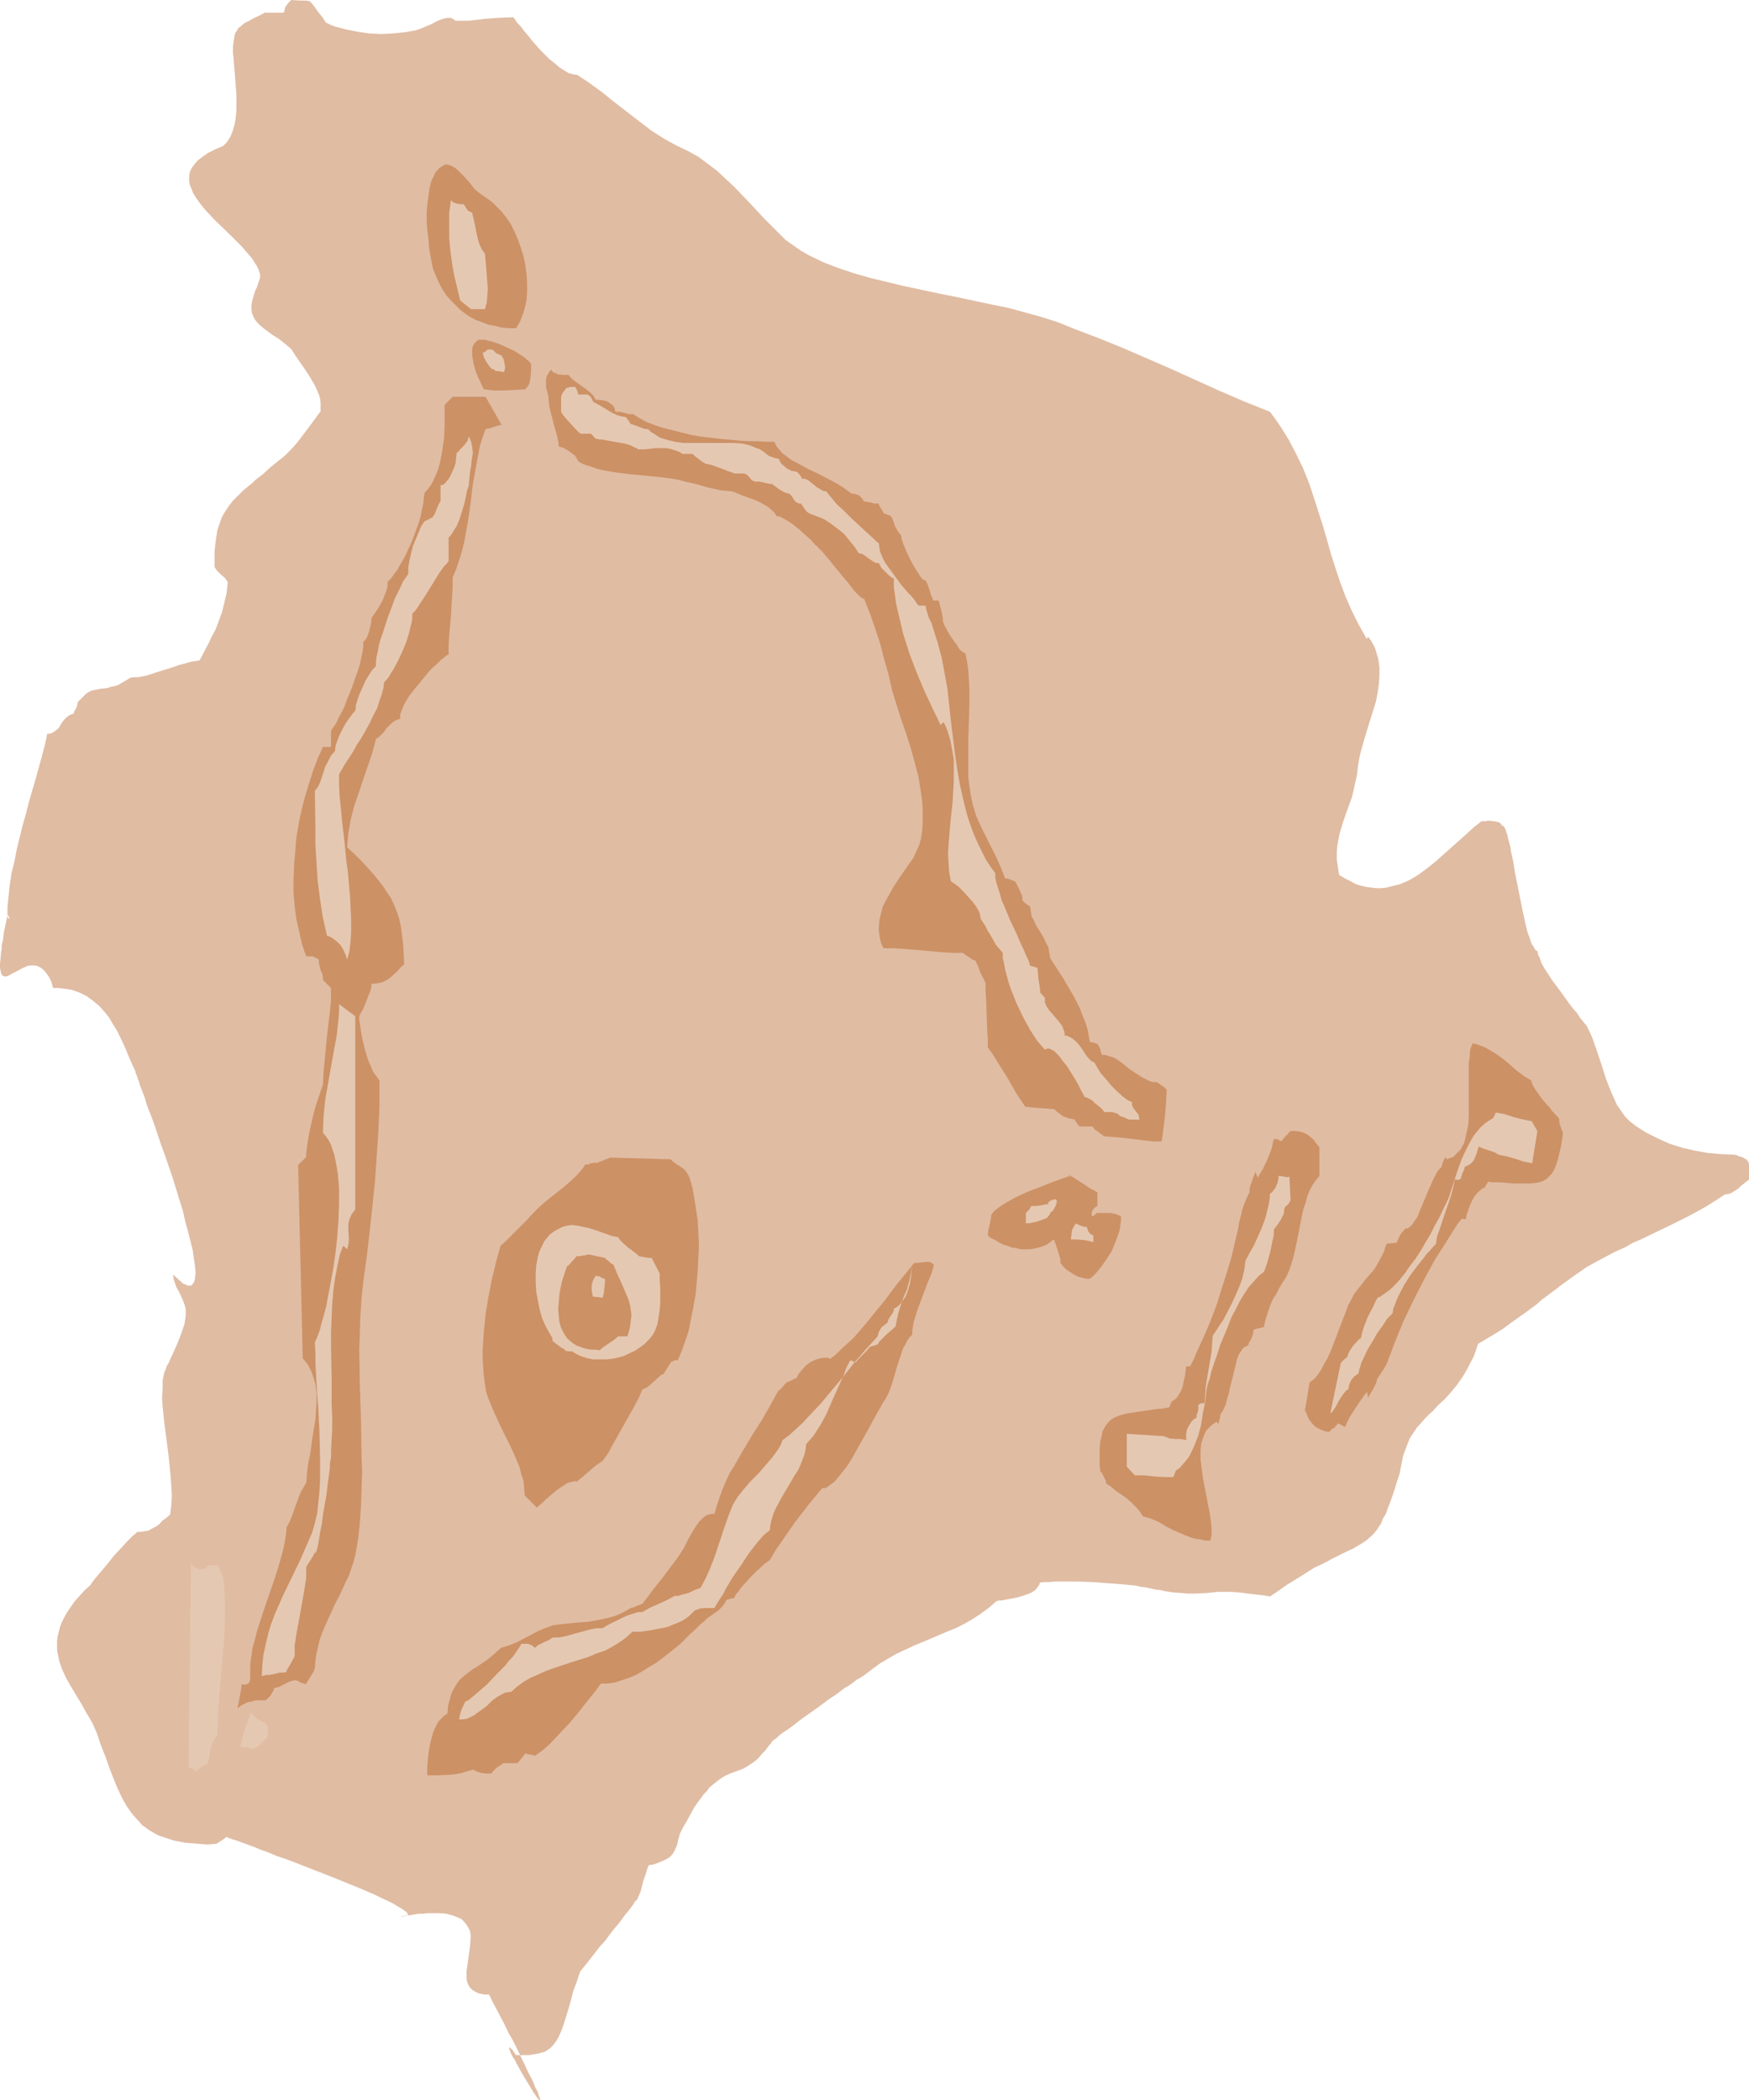 <?xml version="1.0" encoding="UTF-8" standalone="no"?>
<svg
   version="1.0"
   width="129.682mm"
   height="155.668mm"
   id="svg27"
   sodipodi:docname="Shape 171.wmf"
   xmlns:inkscape="http://www.inkscape.org/namespaces/inkscape"
   xmlns:sodipodi="http://sodipodi.sourceforge.net/DTD/sodipodi-0.dtd"
   xmlns="http://www.w3.org/2000/svg"
   xmlns:svg="http://www.w3.org/2000/svg">
  <sodipodi:namedview
     id="namedview27"
     pagecolor="#ffffff"
     bordercolor="#000000"
     borderopacity="0.25"
     inkscape:showpageshadow="2"
     inkscape:pageopacity="0.0"
     inkscape:pagecheckerboard="0"
     inkscape:deskcolor="#d1d1d1"
     inkscape:document-units="mm" />
  <defs
     id="defs1">
    <pattern
       id="WMFhbasepattern"
       patternUnits="userSpaceOnUse"
       width="6"
       height="6"
       x="0"
       y="0" />
  </defs>
  <path
     style="fill:#e0bca3;fill-opacity:1;fill-rule:evenodd;stroke:none"
     d="M 116.191,8.564 113.282,9.049 110.05,9.372 106.818,9.534 103.425,9.372 100.193,8.888 96.961,8.241 93.89,7.433 92.597,6.948 91.304,6.302 90.981,5.817 90.496,5.009 89.85,4.201 89.204,3.393 87.911,1.616 87.264,0.808 86.78,0.323 85.648,0.162 H 84.194 L 81.608,0 80.8,0.808 80.316,1.454 79.992,1.939 79.831,2.262 V 2.747 l -0.162,0.162 v 0.485 h -0.162 l -0.162,0.162 h -0.323 -0.485 -0.808 -3.555 l -1.454,0.808 -1.454,0.646 -1.454,0.808 -1.293,0.646 -1.131,0.97 -0.646,0.485 -0.323,0.646 -0.485,0.646 -0.162,0.646 -0.162,0.97 -0.162,0.97 -0.162,1.293 v 1.616 l 0.162,1.616 0.162,1.939 0.323,4.04 0.323,4.363 v 4.201 l -0.162,1.939 -0.323,1.939 -0.485,1.778 -0.646,1.616 -0.97,1.616 -1.131,1.131 -1.131,0.485 -1.131,0.485 -1.939,0.97 -1.616,1.131 -1.293,0.97 -0.97,1.131 -0.808,1.131 -0.485,1.131 -0.162,1.131 v 1.131 l 0.162,1.131 0.485,1.131 0.485,1.293 0.808,1.293 0.808,1.131 0.97,1.293 0.97,1.131 2.424,2.585 5.01,4.848 2.424,2.424 1.131,1.293 0.97,1.131 0.97,1.131 0.808,1.293 0.646,0.97 0.485,1.131 0.323,1.131 v 0.97 l -0.485,1.293 -0.323,1.131 -0.485,0.97 -0.323,0.97 -0.485,1.616 -0.323,1.454 v 1.293 l 0.162,1.131 0.323,0.808 0.485,0.97 0.646,0.808 0.808,0.808 0.97,0.808 1.293,0.97 1.293,0.97 1.616,0.97 1.616,1.293 1.939,1.616 1.131,1.778 1.454,2.101 1.454,2.101 1.454,2.262 1.293,2.262 0.485,1.131 0.485,1.131 0.323,1.131 0.162,1.293 v 1.131 1.131 l -0.485,0.646 -0.485,0.646 -1.293,1.778 -1.454,1.939 -1.454,1.939 -1.616,2.101 -1.616,1.778 -1.616,1.616 -0.808,0.646 -0.808,0.646 -2.424,1.939 -2.101,1.939 -2.101,1.616 -0.808,0.808 -0.808,0.646 -1.778,1.454 -1.454,1.454 -1.454,1.454 -1.131,1.454 -0.97,1.454 -0.97,1.616 -0.646,1.778 -0.646,1.939 -0.323,2.101 -0.323,2.424 -0.162,1.454 v 1.293 3.07 l 0.323,0.485 0.323,0.485 1.131,1.131 1.131,0.97 0.808,1.131 -0.162,1.616 -0.162,1.454 -0.646,2.747 -0.646,2.585 -0.808,2.262 -0.97,2.585 -1.293,2.424 -0.646,1.454 -0.808,1.454 -0.808,1.616 -0.97,1.778 -0.97,0.162 -1.293,0.162 -2.262,0.646 -1.293,0.323 -1.293,0.485 -5.171,1.616 -2.424,0.808 -2.424,0.485 h -1.131 l -1.131,0.162 -1.293,0.808 -1.131,0.646 -1.131,0.646 -1.131,0.323 -0.97,0.162 -0.808,0.323 -1.778,0.162 -1.616,0.323 -0.808,0.162 -0.808,0.323 -0.808,0.485 -0.646,0.646 -0.808,0.808 -0.97,0.97 -0.162,0.808 -0.323,0.97 -0.485,0.808 -0.162,0.323 v 0.323 l -0.485,0.162 -0.485,0.162 -0.485,0.323 -0.485,0.323 -0.808,0.808 -0.808,1.131 -0.646,1.131 -0.97,0.808 -0.485,0.323 -0.485,0.323 -0.646,0.162 h -0.646 l -0.646,3.07 -0.808,3.07 -1.778,6.464 -1.939,6.625 -0.808,3.232 -0.97,3.393 -1.616,6.625 -0.646,3.393 -0.808,3.232 -0.485,3.232 -0.323,3.07 -0.323,3.07 v 2.909 l 0.646,0.646 -0.162,-0.323 v -0.323 l -0.485,-0.646 -0.323,1.778 -0.323,1.454 -0.323,1.454 -0.162,1.293 -0.162,1.293 -0.323,1.131 v 1.131 l -0.162,0.97 -0.162,1.778 L 0,270.019 v 1.131 l 0.162,0.808 0.162,0.808 0.162,0.323 0.323,0.323 0.485,0.162 h 0.485 l 0.485,-0.162 1.131,-0.646 1.293,-0.646 1.454,-0.808 1.454,-0.646 0.808,-0.162 h 0.808 0.808 l 0.808,0.323 0.646,0.323 0.808,0.646 0.646,0.808 0.808,1.131 0.646,1.293 0.485,1.778 h 1.454 l 1.293,0.162 1.293,0.162 1.131,0.162 2.262,0.808 1.939,0.97 1.778,1.293 1.778,1.454 1.454,1.616 1.293,1.616 1.131,1.939 1.131,1.778 1.939,4.04 1.616,3.878 0.808,1.778 0.808,1.778 v 0.162 0.162 l 0.162,0.323 0.162,0.323 0.162,0.485 0.162,0.646 0.323,0.646 0.162,0.808 0.646,1.616 0.808,2.101 0.646,2.262 0.97,2.424 0.97,2.585 0.97,2.909 0.97,2.909 1.131,3.07 2.101,6.14 1.939,6.302 0.97,3.07 0.646,2.909 0.808,2.909 0.646,2.585 0.646,2.585 0.323,2.262 0.323,2.101 0.162,1.778 v 0.808 l -0.162,0.646 v 0.646 l -0.162,0.485 -0.162,0.485 -0.323,0.323 -0.162,0.323 -0.323,0.162 h -0.485 -0.485 l -0.485,-0.323 -0.646,-0.162 -0.485,-0.485 -0.808,-0.646 -0.646,-0.646 -0.97,-0.808 0.162,1.131 0.323,1.131 0.485,1.293 0.646,1.131 1.131,2.424 0.485,1.293 0.323,1.131 v 0.97 0.97 l -0.162,1.131 -0.162,1.131 -0.808,2.424 -0.97,2.585 -1.131,2.585 -1.131,2.424 -0.485,1.131 -0.323,0.485 -0.162,0.323 -0.323,0.97 -0.323,0.646 -0.485,2.262 v 2.424 l -0.162,2.424 0.162,2.424 0.485,4.848 0.646,4.848 0.646,5.171 0.485,5.009 0.162,2.585 0.162,2.585 -0.162,2.747 -0.323,2.585 -1.131,0.97 -1.131,0.808 -0.808,0.97 -0.97,0.646 -0.97,0.485 -1.131,0.646 -1.293,0.162 -0.808,0.162 h -0.97 l -0.485,0.485 -0.808,0.646 -0.646,0.646 -0.808,0.808 -1.939,2.101 -1.939,2.101 -1.778,2.262 -1.939,2.262 -0.808,0.97 -0.808,0.97 -0.646,0.808 -0.485,0.808 -1.778,1.616 -1.454,1.616 -1.293,1.454 -1.131,1.616 -0.97,1.454 -0.808,1.454 -0.646,1.293 -0.485,1.293 -0.323,1.293 -0.323,1.293 -0.162,1.293 v 1.131 1.293 l 0.162,1.131 0.485,2.262 0.808,2.262 1.131,2.424 1.293,2.262 1.454,2.424 1.454,2.424 1.454,2.585 1.616,2.747 1.293,2.909 1.131,3.393 1.293,3.232 1.131,3.232 1.131,2.909 1.131,2.747 1.293,2.747 1.293,2.262 1.616,2.262 1.778,1.939 0.808,0.97 1.131,0.808 1.131,0.808 1.131,0.646 1.131,0.646 1.454,0.485 1.454,0.485 1.454,0.485 1.616,0.323 1.778,0.323 1.939,0.162 1.939,0.162 2.101,0.162 2.101,-0.162 h 0.485 l 0.485,-0.323 1.778,-1.131 0.323,-0.323 0.323,-0.162 h 0.162 l 0.162,0.162 0.162,0.162 h 0.323 l 0.808,0.323 1.131,0.323 1.293,0.485 1.778,0.646 1.778,0.646 1.939,0.808 2.262,0.808 2.262,0.97 2.424,0.808 2.586,0.97 10.342,4.04 5.171,2.101 2.424,0.97 2.262,0.97 2.262,0.97 1.939,0.97 1.778,0.808 1.616,0.808 1.293,0.808 1.131,0.646 0.808,0.646 0.323,0.162 0.162,0.323 0.162,0.162 v 0.162 0.162 l -0.323,0.162 -0.162,0.162 h -0.323 l -0.485,0.162 h -0.646 l 1.616,-0.323 1.616,-0.162 1.616,-0.323 h 1.454 l 1.131,-0.162 h 1.293 1.131 1.131 l 1.778,0.162 1.778,0.485 1.293,0.485 1.131,0.485 0.808,0.808 0.646,0.808 0.485,0.808 0.485,0.97 0.162,0.97 v 1.131 l -0.162,2.262 -0.323,2.262 -0.323,2.424 -0.323,2.262 v 1.939 l 0.162,0.97 0.323,0.808 0.485,0.808 0.646,0.646 0.808,0.485 0.97,0.485 1.454,0.323 h 1.454 l 1.454,2.909 1.454,2.747 1.293,2.424 1.131,2.424 1.293,2.262 0.97,1.939 0.97,1.939 0.808,1.778 0.808,1.616 0.646,1.454 0.646,1.293 0.646,1.131 0.485,1.131 0.323,0.97 0.485,0.808 0.323,0.646 0.162,0.646 0.162,0.485 0.162,0.323 v 0.323 l 0.162,0.162 v 0.162 h -0.162 v 0 l -0.323,-0.162 -0.485,-0.646 -0.485,-0.646 -0.646,-0.97 -0.646,-1.131 -0.808,-1.293 -1.454,-2.424 -1.454,-2.585 -0.646,-1.293 -0.646,-0.97 -0.485,-0.97 -0.323,-0.808 -0.162,-0.485 v -0.323 h 0.162 0.162 l 0.162,0.323 0.323,0.162 0.323,0.485 0.323,0.485 0.485,0.646 h 1.293 1.293 1.131 l 1.939,-0.323 0.808,-0.162 1.616,-0.485 1.293,-0.808 0.97,-0.97 0.97,-1.293 0.808,-1.454 0.646,-1.616 0.646,-1.778 0.646,-2.101 0.646,-2.101 0.646,-2.262 0.646,-2.585 0.97,-2.585 0.97,-2.909 0.162,-0.162 1.939,-2.424 1.778,-2.262 1.616,-2.101 1.616,-1.778 1.293,-1.778 1.131,-1.454 1.131,-1.293 0.97,-1.293 0.808,-1.131 0.808,-0.97 0.646,-0.808 0.485,-0.646 0.485,-0.646 0.323,-0.646 0.808,-0.808 0.323,-0.808 0.323,-0.646 0.323,-0.808 0.162,-0.808 0.323,-1.131 0.162,-0.646 0.162,-0.646 0.323,-0.808 0.323,-0.97 0.323,-1.131 0.485,-1.131 1.616,-0.323 1.293,-0.485 1.131,-0.485 0.97,-0.485 0.808,-0.485 0.646,-0.646 0.485,-0.646 0.323,-0.646 0.646,-1.454 0.323,-1.454 0.485,-1.778 0.808,-1.616 1.131,-1.939 0.97,-1.778 0.97,-1.778 0.97,-1.454 0.97,-1.293 0.808,-1.131 0.97,-0.97 0.646,-0.97 0.808,-0.646 0.808,-0.646 1.454,-1.131 1.293,-0.808 1.454,-0.646 2.586,-0.97 1.293,-0.485 1.293,-0.808 1.454,-0.97 0.808,-0.646 0.808,-0.808 0.646,-0.808 0.97,-0.97 0.808,-1.131 0.97,-1.131 v -0.162 l 0.162,-0.162 0.162,-0.162 0.485,-0.323 0.646,-0.485 0.646,-0.646 0.808,-0.646 0.97,-0.646 0.97,-0.646 1.131,-0.808 2.262,-1.778 5.01,-3.555 2.586,-1.939 2.424,-1.616 2.101,-1.616 1.131,-0.646 0.97,-0.646 0.808,-0.646 0.646,-0.485 0.646,-0.323 0.485,-0.323 0.323,-0.162 0.162,-0.162 v 0 l -0.162,0.162 2.586,-1.939 2.424,-1.778 2.424,-1.454 2.262,-1.293 2.424,-1.131 2.424,-1.131 4.686,-1.939 4.525,-1.939 2.424,-0.97 2.262,-1.131 2.262,-1.293 2.262,-1.454 2.424,-1.778 2.262,-1.939 0.646,-0.162 h 0.646 l 0.808,-0.162 0.808,-0.162 1.939,-0.323 1.939,-0.485 1.939,-0.646 0.808,-0.323 0.808,-0.485 0.646,-0.485 0.485,-0.646 0.485,-0.646 0.162,-0.646 1.131,-0.162 h 1.454 l 1.778,-0.162 h 1.778 2.101 2.101 l 4.363,0.162 4.363,0.323 2.101,0.162 2.101,0.162 1.778,0.162 1.778,0.162 1.293,0.323 1.293,0.162 1.616,0.323 1.454,0.323 1.454,0.162 1.293,0.323 2.262,0.323 2.262,0.162 1.778,0.162 h 1.778 l 3.394,-0.162 3.232,-0.323 h 1.778 1.939 l 2.262,0.162 2.586,0.323 1.293,0.162 1.454,0.162 1.454,0.162 1.778,0.323 2.424,-1.616 2.262,-1.616 2.101,-1.293 2.101,-1.293 1.778,-1.131 1.778,-1.131 1.778,-0.808 1.616,-0.808 1.454,-0.808 1.293,-0.646 1.293,-0.646 1.293,-0.646 2.101,-0.97 1.939,-1.131 1.778,-1.131 1.454,-1.293 0.808,-0.808 0.646,-0.808 0.646,-0.97 0.646,-0.97 0.485,-1.293 0.808,-1.293 0.485,-1.454 0.646,-1.616 0.646,-1.778 0.646,-1.939 0.646,-2.101 0.808,-2.424 0.323,-1.778 0.323,-1.616 0.323,-1.616 0.485,-1.293 0.485,-1.293 0.485,-1.293 0.485,-1.131 0.646,-0.97 1.293,-1.939 1.454,-1.616 1.454,-1.616 1.616,-1.454 1.454,-1.616 1.778,-1.616 1.616,-1.778 1.616,-1.939 1.616,-2.262 0.808,-1.293 0.808,-1.454 0.808,-1.616 0.808,-1.454 0.646,-1.778 0.646,-1.939 2.424,-1.454 2.424,-1.454 2.101,-1.293 1.939,-1.454 3.878,-2.747 3.555,-2.585 1.616,-1.454 1.778,-1.293 3.394,-2.585 3.555,-2.585 3.717,-2.585 2.909,-1.616 2.747,-1.454 2.424,-1.293 2.586,-1.131 2.262,-1.293 2.262,-0.97 4.363,-2.101 4.363,-2.101 2.262,-1.131 2.262,-1.131 2.424,-1.293 2.586,-1.454 2.586,-1.616 2.747,-1.778 1.131,-0.162 0.808,-0.323 0.97,-0.646 0.808,-0.485 0.808,-0.808 0.808,-0.646 0.808,-0.646 0.646,-0.485 v -3.07 -0.97 l -0.162,-0.808 -0.485,-0.646 -0.485,-0.323 -0.323,-0.162 -0.485,-0.323 -0.808,-0.162 -0.646,-0.323 -0.808,-0.162 -3.717,-0.162 -3.717,-0.323 -3.555,-0.646 -3.555,-0.808 -3.555,-1.131 -3.232,-1.454 -3.232,-1.616 -3.07,-1.939 -1.616,-1.293 -1.293,-1.293 -1.131,-1.616 -1.131,-1.616 -0.808,-1.778 -0.808,-1.778 -1.454,-3.717 -1.293,-4.04 -1.293,-3.878 -1.293,-3.717 -0.808,-1.778 -0.808,-1.616 -0.162,-0.162 -0.162,-0.162 -0.646,-0.808 -0.808,-0.97 -0.808,-1.293 -1.131,-1.293 -1.131,-1.454 -2.424,-3.393 -2.424,-3.232 -1.131,-1.778 -0.97,-1.454 -0.808,-1.454 -0.485,-1.454 -0.485,-0.97 -0.162,-0.97 -0.485,-0.162 -0.323,-0.485 -0.323,-0.646 -0.485,-0.646 -0.323,-0.97 -0.323,-0.97 -0.485,-1.293 -0.323,-1.131 -0.646,-2.909 -0.646,-3.07 -1.293,-6.464 -0.646,-3.232 -0.485,-3.07 -0.646,-2.909 -0.162,-1.293 -0.323,-1.131 -0.323,-1.131 -0.162,-0.97 -0.323,-0.808 -0.162,-0.646 -0.323,-0.646 -0.162,-0.323 -0.323,-0.162 h -0.162 l -0.323,-0.485 -0.485,-0.485 -0.646,-0.162 -0.808,-0.162 -1.778,-0.162 -0.808,0.162 h -0.97 l -2.101,1.616 -2.101,1.939 -4.363,3.878 -4.525,4.04 -2.262,1.778 -2.424,1.778 -2.424,1.454 -2.586,1.131 -1.293,0.323 -1.293,0.323 -1.293,0.323 -1.293,0.162 h -1.454 l -1.454,-0.162 -1.293,-0.162 -1.454,-0.323 -1.616,-0.485 -1.454,-0.808 -1.616,-0.808 -1.616,-0.97 -0.323,-2.262 -0.323,-2.101 v -2.101 l 0.162,-1.778 0.323,-1.778 0.323,-1.616 0.97,-3.232 1.131,-3.232 0.646,-1.778 0.646,-1.778 0.485,-1.939 0.485,-2.262 0.485,-2.262 0.323,-2.585 0.323,-1.939 0.485,-2.101 0.646,-2.262 0.646,-2.262 1.454,-4.686 1.454,-4.686 0.485,-2.585 0.323,-2.262 0.162,-2.424 v -2.262 l -0.323,-2.262 -0.646,-2.262 -0.323,-0.97 -1.131,-2.101 -0.808,-0.97 -0.323,0.646 -2.262,-4.04 -1.939,-3.878 -1.778,-4.04 -1.454,-3.878 -1.293,-3.878 -1.293,-4.04 -1.131,-4.04 -1.131,-3.878 -2.586,-8.08 -1.293,-3.878 -1.616,-4.04 -1.939,-4.04 -2.101,-4.04 -2.424,-3.878 -1.454,-2.101 -1.454,-1.939 -7.272,-2.909 -7.11,-3.07 -6.787,-3.07 -6.787,-3.07 -13.413,-5.817 -6.787,-2.747 -6.787,-2.585 -4.363,-1.778 -4.525,-1.454 -4.686,-1.293 -4.686,-1.293 -4.848,-0.97 -9.858,-2.101 -4.848,-0.97 -9.858,-2.101 -4.686,-1.131 -4.686,-1.131 -4.525,-1.293 -4.363,-1.454 -4.202,-1.616 -4.04,-1.939 -2.262,-1.293 -2.101,-1.454 -2.262,-1.616 -1.939,-1.939 -2.101,-2.101 -2.101,-2.101 -4.04,-4.363 -4.363,-4.525 -2.262,-2.101 -2.424,-2.262 -2.586,-1.939 -2.586,-1.939 -2.909,-1.616 -3.07,-1.454 -1.778,-0.97 -1.778,-0.97 -3.555,-2.262 -3.394,-2.585 -3.555,-2.747 -3.555,-2.747 -3.394,-2.747 -3.555,-2.585 -3.394,-2.262 -1.131,-0.162 -1.293,-0.323 -1.293,-0.808 -1.293,-0.808 -1.293,-1.131 -1.454,-1.131 -2.586,-2.585 -2.424,-2.747 -1.131,-1.454 -1.131,-1.293 -0.808,-1.131 -0.97,-0.97 -0.646,-0.97 -0.485,-0.646 -4.202,0.162 -4.04,0.323 -4.04,0.485 h -1.939 -1.939 l -0.485,-0.323 -0.485,-0.323 -0.646,-0.162 h -0.646 l -0.808,0.162 -0.646,0.162 -1.616,0.646 -1.454,0.808 -1.616,0.646 -1.454,0.646 z"
     id="path1" />
  <path
     style="fill:#e5c8b2;fill-opacity:1;fill-rule:evenodd;stroke:none"
     d="m 327.565,418.359 2.424,0.323 2.101,0.485 0.97,0.485 0.97,0.485 0.808,0.646 0.808,0.97 0.323,0.323 v 0.485 l -0.162,0.485 -0.485,0.323 -1.454,-0.162 -1.293,-0.162 -1.131,-0.485 -1.131,-0.646 -0.97,-0.646 -0.808,-0.808 -0.808,-0.97 -0.808,-1.131 z"
     id="path2" />
  <path
     style="fill:#e5c8b2;fill-opacity:1;fill-rule:evenodd;stroke:none"
     d="m 421.132,307.508 -0.97,-0.485 -1.131,-0.323 -1.939,-0.808 -0.808,-0.646 -0.808,-0.646 -0.646,-0.808 -0.646,-1.131 v -0.485 -0.485 l 0.162,-0.323 0.485,-0.323 1.293,0.323 1.131,0.646 1.131,0.646 0.808,0.808 0.808,0.808 0.646,0.97 0.646,1.131 0.323,1.131 z"
     id="path3" />
  <path
     style="fill:#cc9165;fill-opacity:1;fill-rule:evenodd;stroke:none"
     d="m 153.682,111.175 0.162,1.939 0.323,1.778 0.97,3.717 0.485,1.778 0.485,1.778 0.323,1.454 0.162,1.454 0.485,0.162 0.646,0.162 1.454,0.808 1.293,0.97 0.485,0.323 0.323,0.323 0.808,1.454 1.454,0.808 1.616,0.485 1.778,0.646 1.778,0.485 3.717,0.646 4.04,0.485 8.08,0.808 3.878,0.485 1.778,0.323 1.778,0.485 1.454,0.323 1.454,0.323 3.394,0.97 3.555,0.808 1.778,0.162 1.616,0.162 1.616,0.646 1.616,0.646 3.555,1.293 1.616,0.808 1.616,0.97 1.293,1.131 0.646,0.646 0.485,0.808 h 0.646 l 0.646,0.323 0.646,0.323 0.808,0.485 1.778,1.131 1.778,1.454 1.616,1.454 1.616,1.454 1.293,1.454 0.646,0.485 0.323,0.485 0.646,0.485 0.808,0.97 0.808,0.97 0.97,1.131 0.97,1.293 1.131,1.293 2.101,2.585 0.97,1.131 0.97,1.293 0.808,0.97 0.808,0.808 0.646,0.646 0.485,0.323 0.162,0.162 h 0.162 l 0.162,-0.162 v 0 l 1.616,4.04 1.454,4.201 1.454,4.363 1.131,4.363 1.293,4.525 0.97,4.363 1.293,4.201 1.293,4.04 1.293,3.717 1.293,4.04 1.131,4.04 1.131,4.363 0.646,4.201 0.323,2.262 0.162,2.101 v 2.262 2.101 l -0.162,2.101 -0.323,2.101 -0.485,1.778 -0.808,1.778 -0.808,1.778 -1.131,1.616 -2.262,3.232 -2.262,3.393 -0.97,1.778 -0.97,1.778 -0.97,1.778 -0.485,1.939 -0.485,1.939 -0.162,2.101 v 0.97 l 0.162,1.131 0.162,1.131 0.323,1.131 0.646,1.454 h 2.747 l 2.747,0.162 11.312,0.97 2.909,0.162 h 2.586 l 0.323,0.323 0.485,0.323 0.97,0.646 0.97,0.646 0.485,0.162 h 0.162 l 0.808,1.616 0.646,1.778 0.808,1.616 0.323,0.646 0.323,0.646 v 2.101 l 0.162,2.262 0.162,4.686 0.162,4.686 0.162,2.101 v 2.262 l 1.293,1.778 1.293,2.101 2.747,4.363 2.586,4.525 1.293,1.939 1.293,1.939 h 0.808 l 0.97,0.162 2.101,0.162 2.262,0.162 2.101,0.162 0.323,0.485 0.646,0.485 0.646,0.485 0.646,0.485 0.808,0.323 0.97,0.323 0.808,0.162 0.808,0.162 v 0.162 l 0.162,0.323 0.485,0.646 0.485,0.646 0.162,0.162 v 0 h 3.555 l 0.323,0.323 0.323,0.485 2.101,1.454 0.323,0.323 0.162,0.162 h 0.162 l 2.101,0.162 2.101,0.162 4.202,0.485 3.878,0.485 1.939,0.162 h 1.778 l 0.323,-1.616 0.162,-1.616 0.485,-3.717 0.323,-3.878 0.162,-3.717 -0.646,-0.646 -1.454,-0.97 -0.646,-0.485 h -1.131 l -0.97,-0.323 -0.97,-0.485 -0.97,-0.485 -1.778,-1.131 -1.939,-1.293 -1.778,-1.454 -1.778,-1.293 -0.97,-0.485 -1.131,-0.323 -0.97,-0.323 h -0.97 l -0.323,-0.808 -0.162,-0.646 -0.162,-0.646 -0.323,-0.485 -0.323,-0.485 -0.485,-0.162 -0.808,-0.323 h -0.808 l -0.323,-1.778 -0.323,-1.778 -0.485,-1.616 -0.646,-1.616 -1.131,-2.909 -1.454,-2.909 -1.616,-2.747 -1.616,-2.747 -1.778,-2.747 -1.778,-2.747 -0.162,-1.131 -0.162,-0.808 -0.162,-1.131 -0.485,-0.808 -0.808,-1.778 -0.97,-1.616 -1.131,-1.778 -0.808,-1.778 -0.485,-0.808 -0.162,-0.97 -0.162,-0.97 -0.162,-0.97 -0.323,-0.162 -0.323,-0.162 -0.646,-0.485 -0.485,-0.485 -0.162,-0.162 h -0.162 v -0.808 l -0.162,-0.808 -0.646,-1.454 -0.646,-1.293 -0.323,-0.646 -0.323,-0.485 -0.485,-0.162 -0.808,-0.323 -0.808,-0.323 h -0.646 l -1.131,-2.909 -1.293,-2.909 -2.909,-5.817 -1.454,-2.909 -1.293,-2.909 -0.97,-3.07 -0.323,-1.616 -0.323,-1.616 -0.323,-2.262 -0.323,-2.424 v -5.009 -5.009 l 0.162,-5.009 0.162,-5.009 v -5.009 l -0.162,-2.424 -0.162,-2.585 -0.323,-2.262 -0.485,-2.424 h -0.162 l -0.485,-0.162 -0.323,-0.323 -0.485,-0.323 -0.485,-0.646 -0.323,-0.646 -0.97,-1.293 -1.131,-1.616 -0.808,-1.454 -0.323,-0.646 -0.323,-0.485 -0.162,-0.485 -0.162,-0.323 -0.162,-0.646 v -0.646 l -0.323,-1.778 -0.485,-1.778 -0.162,-0.808 -0.323,-0.646 h -1.454 l -0.162,-0.646 -0.323,-0.646 -0.97,-3.07 -0.323,-0.646 -0.323,-0.646 h -0.162 l -0.485,-0.162 -0.485,-0.485 -0.485,-0.646 -0.485,-0.808 -0.646,-0.97 -1.131,-1.939 -1.131,-2.262 -0.97,-2.262 -0.323,-0.808 -0.323,-0.97 -0.162,-0.646 v -0.485 l -0.485,-0.646 -0.485,-0.646 -0.808,-1.454 -0.485,-1.454 -0.323,-0.808 -0.323,-0.485 v 0 l -0.162,-0.162 -0.646,-0.162 -0.646,-0.323 -0.646,-0.162 v -0.323 l -0.162,-0.162 -0.97,-1.616 -0.162,-0.323 v -0.323 h -0.808 -0.485 l -1.131,-0.323 -0.97,-0.162 -0.808,-0.162 -0.646,-0.97 -0.323,-0.323 -0.323,-0.323 -0.323,-0.162 -0.646,-0.162 -0.485,-0.162 h -0.646 l -1.131,-0.808 -1.293,-0.97 -1.293,-0.808 -1.454,-0.808 -3.394,-1.778 -1.616,-0.808 -1.778,-0.808 -3.232,-1.778 -1.616,-0.808 -1.293,-0.97 -1.293,-0.97 -0.97,-1.131 -0.808,-0.97 -0.485,-1.131 h -2.262 l -2.262,-0.162 h -2.586 l -2.586,-0.162 -5.333,-0.485 -5.656,-0.646 -2.747,-0.485 -2.586,-0.646 -2.586,-0.646 -2.586,-0.646 -2.424,-0.808 -2.101,-0.808 -2.101,-1.131 -1.778,-1.131 h -1.131 l -2.586,-0.646 h -1.293 l -0.162,-0.97 -0.485,-0.808 -0.646,-0.485 -0.646,-0.485 -0.808,-0.323 -0.808,-0.162 -1.939,-0.162 -0.646,-1.131 -0.808,-0.808 -0.97,-0.808 -2.262,-1.616 -1.131,-0.808 -0.97,-0.808 -0.808,-0.97 h -1.616 l -1.454,-0.162 -0.485,-0.323 -0.646,-0.162 -0.323,-0.323 -0.323,-0.485 -0.485,0.485 -0.485,0.808 -0.323,0.646 -0.162,0.808 v 0.97 1.131 l 0.323,1.293 z"
     id="path4" />
  <path
     style="fill:#e5c8b2;fill-opacity:1;fill-rule:evenodd;stroke:none"
     d="m 157.238,111.175 v 4.201 l 0.485,0.808 0.646,0.808 1.616,1.778 1.454,1.616 0.646,0.646 0.646,0.485 h 2.909 l 1.293,1.454 h 0.485 l 0.485,0.162 h 0.808 l 0.808,0.162 1.778,0.323 1.778,0.323 1.939,0.323 1.616,0.485 0.646,0.323 0.646,0.323 0.485,0.162 0.323,0.323 h 1.778 l 1.616,-0.162 1.616,-0.162 h 1.616 1.454 l 1.454,0.323 1.454,0.485 0.808,0.323 0.808,0.485 h 2.747 l 0.323,0.323 0.323,0.323 1.131,0.808 0.97,0.808 0.485,0.162 0.323,0.323 0.97,0.162 1.131,0.323 2.262,0.808 2.101,0.808 0.97,0.323 0.808,0.323 h 2.747 l 0.323,0.162 0.323,0.162 0.808,0.808 0.646,0.808 0.485,0.162 0.323,0.162 h 0.646 0.646 l 2.101,0.485 0.646,0.162 h 0.808 l 0.323,0.323 0.485,0.323 1.293,0.97 1.454,0.808 0.646,0.162 0.646,0.162 0.485,0.485 0.323,0.485 0.323,0.485 0.323,0.485 0.323,0.323 0.485,0.323 0.485,0.162 h 0.646 v 0.323 l 0.323,0.323 0.485,0.808 0.646,0.808 0.646,0.485 2.101,0.808 2.101,0.808 1.939,1.293 1.939,1.454 1.778,1.454 1.454,1.778 1.454,1.778 1.131,1.778 0.808,0.162 0.646,0.323 1.293,0.97 1.454,0.97 0.646,0.323 h 0.808 l 0.323,0.646 0.323,0.646 1.131,1.131 1.131,1.131 0.646,0.485 0.646,0.323 v 2.262 l 0.323,2.424 0.323,2.424 0.646,2.747 0.646,2.747 0.646,2.747 1.778,5.656 2.101,5.494 2.262,5.332 1.131,2.424 1.131,2.424 1.131,2.262 0.97,2.101 0.808,-0.808 0.646,1.131 0.485,1.293 0.808,2.585 0.485,2.585 0.485,2.909 v 2.909 2.909 l -0.162,2.909 -0.162,3.07 -0.646,5.979 -0.485,5.817 -0.162,2.747 0.162,2.747 0.162,2.424 0.485,2.585 0.485,0.323 0.485,0.323 1.293,0.97 1.293,1.293 1.293,1.454 1.293,1.454 0.97,1.293 0.808,1.454 0.162,0.485 0.162,0.646 v 0.646 l 1.454,2.262 0.646,1.293 0.808,1.293 1.454,2.585 0.97,1.131 0.97,1.131 v 1.454 l 0.323,1.454 0.323,1.778 0.485,1.778 0.485,1.778 0.646,1.939 1.616,4.04 1.778,3.717 0.97,1.778 0.97,1.778 1.131,1.778 0.97,1.454 1.131,1.293 0.97,1.131 0.323,-0.162 0.162,-0.162 h 0.808 l 0.646,0.323 0.808,0.485 0.808,0.808 0.808,0.97 0.808,1.131 0.97,1.131 1.616,2.585 1.454,2.424 0.646,1.293 0.485,0.97 0.485,0.808 0.323,0.646 0.646,0.162 0.646,0.323 0.808,0.485 0.646,0.646 1.616,1.293 0.646,0.646 0.485,0.646 h 1.616 0.646 l 0.485,0.162 0.97,0.323 0.485,0.485 0.646,0.323 0.646,0.162 0.97,0.485 0.485,0.162 h 2.909 l -0.162,-0.808 -0.162,-0.646 -0.808,-0.97 -0.808,-1.131 -0.162,-0.646 v -0.646 l -0.646,-0.323 -0.646,-0.323 -0.646,-0.485 -0.646,-0.485 -1.616,-1.454 -1.616,-1.616 -1.454,-1.778 -1.454,-1.616 -0.485,-0.808 -0.485,-0.808 -0.485,-0.808 -0.323,-0.646 -0.485,-0.162 -0.485,-0.323 -0.97,-0.97 -0.808,-1.131 -0.808,-1.293 -0.97,-1.293 -1.131,-1.131 -0.646,-0.485 -0.646,-0.323 -0.646,-0.323 -0.808,-0.162 v -0.808 l -0.162,-0.485 -0.485,-1.293 -0.808,-1.131 -0.97,-1.131 -0.97,-1.131 -0.97,-1.131 -0.646,-0.97 -0.485,-1.131 v -1.293 l -1.293,-1.454 -0.162,-1.616 -0.323,-1.939 -0.162,-1.778 -0.162,-1.616 -0.485,-0.162 -1.131,-0.323 -0.485,-0.162 -0.323,-1.293 -0.646,-1.293 -0.646,-1.616 -0.808,-1.616 -1.454,-3.393 -1.778,-3.717 -1.454,-3.555 -0.808,-1.778 -0.485,-1.778 -0.485,-1.616 -0.485,-1.454 -0.323,-1.454 v -1.293 l -1.293,-1.778 -1.293,-1.939 -0.97,-1.939 -0.97,-1.939 -0.97,-2.101 -0.808,-1.939 -1.454,-4.201 -1.131,-4.363 -0.97,-4.363 -0.808,-4.525 -0.646,-4.525 -1.131,-9.049 -0.97,-9.049 -0.808,-4.363 -0.808,-4.363 -1.131,-4.201 -1.293,-4.04 -0.485,-1.616 -0.485,-0.808 -0.323,-0.808 -0.485,-1.616 -0.162,-0.646 -0.162,-0.808 h -1.939 l -0.646,-0.808 -0.646,-0.97 -0.808,-0.97 -0.97,-0.97 -1.778,-2.101 -1.778,-2.424 -1.778,-2.424 -0.808,-1.131 -0.646,-1.131 -0.485,-1.131 -0.485,-1.131 -0.162,-1.131 -0.162,-1.131 -0.808,-0.646 -0.808,-0.808 -1.778,-1.616 -2.101,-1.939 -2.101,-1.939 -2.101,-2.101 -2.101,-1.939 -0.808,-0.97 -0.808,-0.97 -0.646,-0.808 -0.646,-0.808 -0.97,-0.162 -0.808,-0.485 -0.808,-0.485 -1.616,-1.293 -0.808,-0.646 -0.97,-0.485 h -0.97 v -0.323 l -0.162,-0.323 -0.485,-0.646 -0.485,-0.485 -0.162,-0.162 v 0 l -0.808,-0.162 -0.808,-0.162 -0.646,-0.323 -0.646,-0.323 -0.646,-0.646 -0.646,-0.485 -0.485,-0.646 -0.323,-0.808 -0.485,-0.162 -0.808,-0.162 -0.808,-0.323 -0.646,-0.162 -0.808,-0.646 -0.808,-0.646 -0.97,-0.646 -0.97,-0.323 -1.939,-0.808 -2.101,-0.485 -2.262,-0.162 h -2.262 -9.696 -2.262 l -2.262,-0.323 -2.101,-0.485 -2.101,-0.646 -0.808,-0.485 -0.97,-0.646 -0.808,-0.485 -0.808,-0.808 h -0.646 l -0.646,-0.162 -1.293,-0.485 -1.293,-0.485 -0.485,-0.162 -0.646,-0.162 v -0.162 l -0.162,-0.323 -0.485,-0.646 -0.485,-0.646 -0.162,-0.162 v 0 l -1.131,-0.162 -1.131,-0.323 -1.131,-0.485 -1.131,-0.646 -2.424,-1.454 -1.131,-0.646 -0.97,-0.485 -0.162,-0.323 -0.162,-0.323 -0.323,-0.646 -0.485,-0.485 -0.323,-0.162 v -0.162 h -2.747 l -0.162,-0.485 -0.162,-0.646 -0.323,-0.485 -0.162,-0.485 h -0.485 -0.485 -0.485 l -0.485,0.162 -0.646,0.162 -0.485,0.646 -0.485,0.646 -0.323,0.646 z"
     id="path5" />
  <path
     style="fill:#cc9165;fill-opacity:1;fill-rule:evenodd;stroke:none"
     d="m 140.593,119.093 h -0.485 l -0.646,0.162 -2.424,0.808 h -0.485 l -0.485,0.162 -0.808,2.262 -0.808,2.585 -0.485,2.585 -0.485,2.585 -0.97,5.333 -0.646,5.494 -0.808,5.494 -0.97,5.332 -0.646,2.585 -0.808,2.585 -0.808,2.424 -0.97,2.262 v 2.585 l -0.162,2.747 -0.323,5.494 -0.485,5.494 -0.162,2.747 v 2.585 l -0.485,0.162 -0.808,0.646 -0.808,0.646 -0.97,0.97 -1.131,0.97 -1.131,1.131 -2.262,2.747 -2.262,2.747 -1.131,1.454 -0.808,1.293 -0.808,1.454 -0.485,1.293 -0.485,1.293 v 1.131 l -1.293,0.485 -0.97,0.646 -0.808,0.808 -0.808,0.808 -0.646,0.97 -0.808,0.808 -0.646,0.646 -0.808,0.485 -0.97,3.717 -1.293,3.878 -1.293,3.717 -1.293,3.878 -1.293,3.717 -0.97,3.878 -0.323,1.939 -0.323,1.778 -0.162,1.939 -0.162,1.939 2.101,1.939 1.939,1.939 1.778,1.939 1.454,1.616 1.454,1.778 1.293,1.616 1.131,1.778 1.131,1.616 0.808,1.778 0.808,1.939 0.646,1.939 0.485,2.101 0.323,2.424 0.323,2.585 0.162,2.747 0.162,3.07 -0.97,0.808 -0.808,0.97 -1.939,1.778 -1.131,0.808 -1.293,0.646 -1.454,0.323 -1.616,0.162 v 0.97 l -0.323,1.131 -0.485,1.131 -0.485,1.293 -0.97,2.424 -0.646,1.131 -0.485,0.97 v 0.97 l 0.162,0.97 0.162,1.131 0.162,1.131 0.485,2.585 0.646,2.585 0.808,2.747 0.97,2.262 0.485,1.131 0.646,0.97 0.646,0.808 0.485,0.808 v 3.717 3.717 l -0.323,7.11 -0.485,7.11 -0.485,6.948 -1.454,13.735 -0.808,6.948 -0.97,6.948 -0.485,4.686 -0.323,4.848 -0.162,4.686 -0.162,4.848 0.162,9.857 0.323,9.857 0.162,9.857 0.162,4.848 -0.162,4.686 -0.162,4.686 -0.323,4.848 -0.485,4.525 -0.808,4.525 -0.485,1.778 -0.646,1.939 -0.646,1.939 -0.97,1.939 -1.778,3.878 -0.97,1.778 -0.97,2.101 -1.778,3.878 -0.808,1.939 -0.808,2.101 -0.485,1.939 -0.485,2.101 -0.323,2.101 -0.162,2.101 -0.162,0.485 -0.162,0.485 -0.808,1.293 -0.808,1.293 -0.323,0.485 -0.162,0.485 -0.646,-0.162 -0.97,-0.323 -0.808,-0.485 -0.808,-0.162 -0.485,0.162 -0.808,0.162 -3.232,1.616 -0.646,0.162 -0.646,0.162 v 0.485 l -0.323,0.485 -0.646,1.131 -0.485,0.485 -0.323,0.323 -0.323,0.323 -0.162,0.162 H 73.69 72.72 71.589 l -0.97,0.323 -1.131,0.162 -0.97,0.485 -0.97,0.485 -0.97,0.808 0.323,-1.778 0.323,-1.616 0.323,-1.778 0.162,-1.616 0.646,0.162 h 0.485 l 0.323,-0.162 0.323,-0.162 0.323,-0.162 0.162,-0.485 0.162,-0.646 v -2.101 -1.131 -0.97 l 0.323,-2.262 0.323,-2.262 0.646,-2.262 0.646,-2.585 1.616,-5.009 3.555,-10.342 0.808,-2.585 0.646,-2.262 0.646,-2.424 0.485,-2.262 0.323,-2.101 0.162,-1.939 0.808,-1.454 0.646,-1.616 0.646,-1.778 0.646,-1.778 0.646,-1.778 0.646,-1.616 0.808,-1.293 0.323,-0.646 0.323,-0.485 0.162,-1.778 0.162,-1.939 0.323,-2.101 0.485,-2.262 0.323,-2.424 0.323,-2.424 0.808,-4.848 0.162,-2.585 0.162,-2.424 v -2.424 l -0.323,-2.262 -0.485,-1.939 -0.808,-2.101 -0.485,-0.97 -0.485,-0.808 -0.646,-0.808 -0.646,-0.808 -1.293,-54.133 2.262,-2.262 v -1.131 l 0.162,-1.131 0.323,-2.424 0.485,-2.585 0.646,-2.909 0.646,-2.747 0.808,-2.585 0.808,-2.424 0.808,-2.262 0.162,-3.393 0.323,-3.393 0.646,-6.787 0.808,-6.787 0.323,-3.393 v -3.393 l -2.262,-2.262 v -0.808 l -0.162,-0.808 -0.485,-1.131 -0.323,-1.293 -0.162,-0.808 v -0.808 l -0.485,-0.323 -0.323,-0.162 -0.97,-0.485 H 86.78 85.81 l -1.131,-3.232 -0.808,-3.555 -0.808,-3.555 -0.485,-3.717 -0.323,-3.717 v -3.878 l 0.162,-3.878 0.323,-3.878 0.323,-3.878 0.646,-3.878 0.808,-3.878 0.97,-3.717 1.131,-3.717 1.131,-3.555 1.293,-3.393 1.454,-3.232 h 2.262 v -4.525 l 0.646,-0.97 0.808,-1.131 0.646,-1.454 0.808,-1.454 0.808,-1.616 0.646,-1.778 1.454,-3.555 1.293,-3.717 0.646,-1.778 0.485,-1.778 0.323,-1.616 0.323,-1.454 0.162,-1.454 v -1.131 l 0.485,-0.485 0.485,-0.646 0.323,-0.808 0.323,-0.97 0.485,-1.939 0.162,-0.97 v -0.808 l 1.778,-2.585 1.454,-2.585 0.485,-1.293 0.485,-1.293 0.323,-1.131 v -1.293 l 0.97,-0.97 0.808,-1.131 0.97,-1.293 0.808,-1.454 0.97,-1.616 0.808,-1.616 1.616,-3.555 1.293,-3.555 0.646,-1.778 0.485,-1.778 0.323,-1.778 0.323,-1.454 0.162,-1.616 0.162,-1.293 0.97,-1.131 0.97,-1.293 0.646,-1.293 0.646,-1.454 0.646,-1.616 0.485,-1.778 0.646,-3.393 0.485,-3.393 0.162,-3.555 v -3.07 -2.747 l 2.262,-2.262 h 9.211 z"
     id="path6" />
  <path
     style="fill:#e5c8b2;fill-opacity:1;fill-rule:evenodd;stroke:none"
     d="m 131.381,122.324 -0.162,0.485 -0.162,0.646 -0.485,0.646 -0.485,0.646 -1.131,1.131 -0.485,0.646 -0.485,0.323 -0.162,1.454 -0.162,1.454 -0.485,1.454 -0.646,1.454 -0.646,1.293 -0.808,0.97 -0.323,0.485 -0.485,0.323 -0.323,0.162 h -0.485 v 4.525 l -0.323,0.485 -0.323,0.646 -0.485,1.131 -0.485,1.293 -0.323,0.485 -0.323,0.485 -2.262,1.131 -0.97,1.454 -0.646,1.616 -0.808,1.939 -0.808,1.939 -0.485,1.939 -0.485,2.101 -0.323,1.939 v 1.778 l -0.646,0.97 -0.808,1.131 -0.646,1.454 -0.808,1.616 -0.808,1.616 -0.646,1.778 -1.454,3.878 -1.293,4.04 -0.646,1.778 -0.485,1.778 -0.323,1.778 -0.323,1.454 -0.162,1.454 v 1.131 l -0.485,0.485 -0.485,0.485 -0.97,1.454 -0.97,1.616 -0.808,1.778 -0.808,1.778 -0.646,1.778 -0.485,1.616 v 0.808 l -0.162,0.646 -0.808,0.97 -0.97,1.293 -0.97,1.454 -0.808,1.454 -0.808,1.616 -0.646,1.616 -0.485,1.454 -0.162,1.454 -1.131,1.293 -0.808,1.616 -0.808,1.454 -0.485,1.616 -0.485,1.454 -0.485,1.454 -0.646,1.293 -0.808,0.97 0.162,10.18 v 5.009 l 0.323,5.171 0.323,5.009 0.646,5.009 0.808,5.171 1.131,5.009 1.131,0.485 0.97,0.646 0.808,0.646 0.808,0.808 0.646,0.97 0.485,0.97 0.485,1.131 0.323,1.131 0.646,-2.424 0.323,-2.747 0.162,-2.909 v -3.07 l -0.162,-3.393 -0.162,-3.393 -0.646,-7.11 -0.485,-3.555 -0.323,-3.555 -0.808,-7.11 -0.323,-3.393 -0.323,-3.232 -0.162,-3.07 v -2.909 0 l 0.162,-0.323 0.162,-0.323 0.162,-0.323 0.323,-0.485 0.323,-0.646 0.808,-1.293 0.97,-1.454 1.131,-1.778 0.97,-1.778 1.293,-1.939 2.262,-4.04 0.97,-2.101 1.131,-2.101 0.646,-2.101 0.646,-1.778 0.485,-1.778 0.162,-1.616 0.646,-0.646 0.646,-0.808 0.646,-1.131 0.646,-0.97 1.293,-2.424 1.293,-2.747 1.131,-2.747 0.808,-2.747 0.323,-1.454 0.323,-1.131 0.162,-1.293 v -1.131 l 0.646,-0.646 0.646,-0.808 1.131,-1.778 1.293,-1.939 1.293,-2.101 1.293,-2.101 1.293,-2.101 1.293,-1.778 0.646,-0.646 0.646,-0.808 v -6.625 l 0.646,-0.646 0.485,-0.808 1.131,-1.778 0.808,-1.939 0.646,-2.101 0.646,-2.101 0.485,-2.101 0.162,-0.97 0.162,-0.808 0.323,-0.808 0.162,-0.646 0.162,-1.778 0.162,-1.778 0.323,-1.778 0.162,-1.778 0.323,-1.778 -0.162,-1.616 -0.162,-0.808 -0.162,-0.808 -0.323,-0.808 z"
     id="path7" />
  <path
     style="fill:#e5c8b2;fill-opacity:1;fill-rule:evenodd;stroke:none"
     d="m 95.021,281.33 v 2.101 l -0.162,2.101 -0.485,4.525 -0.808,4.363 -0.808,4.525 -0.808,4.525 -0.808,4.686 -0.485,4.686 -0.162,4.525 0.808,0.97 0.808,1.131 0.646,1.293 0.485,1.454 0.485,1.454 0.323,1.616 0.323,1.778 0.323,1.939 0.162,1.939 0.162,2.101 v 4.201 l -0.162,4.525 -0.323,4.525 -0.485,4.525 -0.646,4.525 -0.808,4.363 -0.808,4.201 -0.323,1.939 -0.485,1.778 -0.485,1.778 -0.485,1.616 -0.323,1.454 -0.485,1.293 -0.485,1.293 -0.485,0.97 0.162,2.909 v 2.909 l 0.323,6.14 0.485,6.625 0.323,6.787 0.162,6.787 v 3.232 3.232 l -0.162,3.232 -0.323,3.07 -0.323,3.07 -0.646,2.747 -0.808,2.747 -1.131,2.585 -2.262,5.171 -2.424,5.009 -2.424,5.009 -1.131,2.585 -1.131,2.585 -0.97,2.585 -0.808,2.747 -0.646,2.747 -0.646,2.909 -0.323,2.909 -0.162,3.232 0.646,-0.162 0.646,-0.162 h 0.808 l 0.97,-0.162 1.939,-0.485 h 0.97 l 0.97,-0.162 v -0.485 l 0.323,-0.485 0.808,-1.293 0.646,-1.293 0.323,-0.485 0.162,-0.485 v -2.909 l 0.485,-3.232 1.131,-6.14 1.131,-6.464 0.485,-3.07 v -2.909 l 0.162,-0.485 0.323,-0.485 0.808,-1.293 0.808,-1.293 0.162,-0.485 0.162,-0.485 v 0.323 l 0.162,0.323 v 0 -0.162 l 0.162,-0.323 0.162,-0.323 0.162,-0.646 0.162,-0.646 0.162,-0.808 0.162,-0.97 0.323,-2.101 0.485,-2.262 0.323,-2.747 0.97,-5.494 0.323,-2.747 0.323,-2.424 0.323,-2.424 v -1.131 l 0.162,-0.97 0.162,-0.808 v -0.808 -0.485 -0.485 l 0.162,-3.07 0.162,-3.07 v -3.555 l -0.162,-3.717 v -3.878 -3.878 l -0.162,-8.08 v -4.04 l 0.162,-4.04 0.162,-3.878 0.323,-3.717 0.485,-3.555 0.646,-3.393 0.646,-3.07 0.485,-1.293 0.485,-1.293 1.131,0.97 0.323,-1.293 0.162,-1.293 -0.162,-2.909 v -1.616 l 0.323,-1.293 0.323,-0.808 0.323,-0.646 0.485,-0.646 0.485,-0.646 v -54.133 z"
     id="path8" />
  <path
     style="fill:#cc9165;fill-opacity:1;fill-rule:evenodd;stroke:none"
     d="m 261.632,354.854 -0.323,0.97 -0.323,1.131 -0.97,2.262 -0.97,2.585 -0.97,2.585 -0.97,2.585 -0.808,2.585 -0.323,1.131 -0.162,1.131 -0.162,1.131 v 0.97 l -0.808,0.808 -0.646,0.97 -0.485,0.97 -0.646,1.131 -0.808,2.424 -0.808,2.424 -1.454,5.009 -0.808,2.262 -0.485,0.97 -0.485,0.97 -0.808,1.131 -0.646,1.293 -0.97,1.616 -0.97,1.778 -0.97,1.778 -0.97,1.778 -2.262,4.04 -2.101,3.717 -1.131,1.778 -1.293,1.616 -1.131,1.454 -1.131,1.293 -1.293,0.97 -1.131,0.808 h -0.97 l -3.878,4.686 -3.878,5.009 -1.778,2.585 -1.778,2.585 -1.778,2.585 -1.616,2.747 -0.485,0.323 -0.485,0.323 -0.646,0.485 -0.646,0.646 -1.454,1.293 -1.616,1.616 -1.454,1.616 -1.454,1.616 -0.485,0.808 -0.646,0.646 -0.323,0.646 -0.323,0.646 h -0.485 l -0.485,0.162 -0.646,0.162 -0.485,0.162 -0.646,1.131 -0.808,0.97 -0.97,0.97 -0.97,0.646 -2.101,1.454 -0.808,0.808 -0.97,0.808 -1.293,1.293 -1.454,1.293 -2.909,2.909 -3.394,2.747 -3.394,2.585 -1.939,1.131 -1.778,1.131 -1.939,1.131 -1.939,0.808 -1.939,0.646 -1.939,0.646 -2.101,0.323 h -1.939 l -0.808,1.131 -0.97,1.293 -2.101,2.585 -2.262,2.909 -2.424,2.909 -2.586,2.747 -2.424,2.585 -1.293,1.293 -1.131,0.97 -1.293,0.97 -1.131,0.808 -0.646,-0.162 -1.616,-0.323 -0.485,-0.162 -0.485,0.646 -1.293,1.616 -0.323,0.323 -0.162,0.162 h -3.878 l -0.97,0.646 -1.131,0.808 -0.808,0.808 -0.323,0.485 -0.162,0.162 h -1.454 l -1.293,-0.162 -1.131,-0.323 -0.646,-0.323 -0.485,-0.323 -1.778,0.485 -1.454,0.485 -1.778,0.323 -1.454,0.162 -3.232,0.162 h -3.232 v -2.101 l 0.162,-2.424 0.323,-2.585 0.485,-2.424 0.646,-2.424 0.485,-1.131 0.485,-0.97 0.646,-1.131 0.646,-0.646 0.808,-0.808 0.97,-0.646 0.162,-2.101 0.485,-1.778 0.485,-1.778 0.646,-1.293 0.646,-1.131 0.808,-1.131 0.808,-0.808 0.97,-0.808 2.101,-1.616 1.131,-0.646 2.586,-1.778 1.293,-0.97 1.454,-1.293 1.454,-1.293 2.101,-0.646 2.101,-0.808 4.04,-2.101 2.101,-1.131 1.939,-0.808 2.262,-0.808 1.131,-0.162 1.131,-0.162 5.01,-0.485 2.586,-0.162 2.586,-0.485 2.424,-0.485 2.424,-0.646 2.262,-0.97 1.131,-0.646 1.131,-0.646 0.485,-0.162 h 0.323 l 0.97,-0.485 0.97,-0.323 0.323,-0.162 h 0.162 l 1.454,-1.939 1.454,-1.939 3.07,-3.878 2.909,-3.878 1.293,-1.778 1.131,-1.778 0.323,-0.485 0.323,-0.646 0.808,-1.616 0.97,-1.778 0.97,-1.616 1.131,-1.616 0.646,-0.646 0.646,-0.646 0.646,-0.485 0.808,-0.323 0.808,-0.162 h 0.808 l 0.646,-2.262 0.808,-2.424 0.808,-2.262 0.97,-2.262 0.97,-2.101 1.293,-2.101 2.424,-4.201 2.586,-4.363 2.586,-4.04 2.424,-4.201 2.424,-4.363 h 0.162 l 0.323,-0.323 0.646,-0.646 0.485,-0.646 0.646,-0.646 0.162,-0.162 h 0.323 l 1.616,-0.808 0.323,-0.162 h 0.323 l 0.646,-1.293 0.97,-1.131 0.97,-1.131 1.293,-0.97 1.293,-0.646 1.454,-0.485 1.454,-0.162 h 0.646 l 0.808,0.323 1.616,-1.293 1.616,-1.616 1.616,-1.454 1.616,-1.454 3.07,-3.555 2.909,-3.555 2.909,-3.555 2.747,-3.717 2.747,-3.393 2.586,-3.232 1.778,-0.162 1.778,-0.162 h 0.808 l 0.646,0.323 0.485,0.323 v 0.323 z"
     id="path9" />
  <path
     style="fill:#e5c8b2;fill-opacity:1;fill-rule:evenodd;stroke:none"
     d="m 250.481,366.65 v 0.485 l -0.162,0.485 -0.646,0.97 -0.646,0.97 -0.162,0.485 -0.162,0.485 -0.323,0.323 -0.485,0.323 -0.97,0.808 -0.323,0.646 -0.323,0.485 -0.162,0.646 -0.162,0.646 -3.232,3.555 -3.232,3.717 -3.07,3.878 -3.232,3.878 -3.232,3.878 -3.394,3.555 -1.616,1.778 -1.939,1.778 -1.778,1.616 -1.939,1.454 -0.485,1.293 -0.646,1.131 -0.808,1.131 -0.808,1.131 -1.939,2.262 -2.101,2.424 -2.262,2.262 -1.939,2.262 -1.778,2.262 -0.646,1.131 -0.646,1.131 -1.131,2.909 -0.97,2.747 -1.939,5.817 -0.97,2.909 -1.131,2.909 -1.293,2.909 -1.454,2.747 -1.778,0.646 -1.616,0.808 -1.939,0.485 -0.97,0.323 h -0.97 l -2.101,1.131 -2.424,1.131 -2.262,0.97 -2.262,1.293 h -1.131 l -1.616,0.485 -1.454,0.485 -1.454,0.646 -2.909,1.454 -1.293,0.646 -1.293,0.808 h -1.616 l -1.778,0.323 -3.555,0.97 -3.555,0.97 -1.616,0.323 h -1.778 l -1.293,0.808 -0.808,0.323 -0.646,0.323 -1.293,0.646 -0.485,0.323 -0.485,0.485 -0.485,-0.323 -0.323,-0.323 -0.808,-0.323 -0.323,-0.162 h -0.646 -1.293 l -0.323,0.646 -0.646,0.97 -0.646,0.97 -0.808,1.131 -1.131,1.131 -0.97,1.293 -2.586,2.585 -2.424,2.585 -1.293,1.131 -1.131,0.97 -1.131,0.97 -0.97,0.808 -0.808,0.646 -0.808,0.323 -1.131,2.424 -0.323,1.131 -0.162,0.808 -0.162,0.646 h 1.131 l 1.131,-0.162 0.97,-0.485 0.97,-0.485 1.778,-1.293 1.778,-1.293 1.616,-1.616 1.616,-1.131 0.97,-0.485 0.808,-0.485 0.97,-0.162 0.97,-0.162 1.616,-1.454 1.778,-1.293 1.939,-1.131 2.262,-0.97 2.101,-0.97 2.262,-0.808 4.848,-1.616 4.686,-1.454 2.262,-0.97 2.424,-0.808 2.101,-1.131 2.101,-1.293 1.778,-1.293 1.778,-1.616 h 2.262 l 2.424,-0.323 2.586,-0.485 2.424,-0.485 2.424,-0.97 1.131,-0.485 0.97,-0.485 0.97,-0.646 0.808,-0.646 0.808,-0.808 0.646,-0.646 1.454,-0.485 1.293,-0.162 h 1.293 1.454 l 0.646,-1.131 0.808,-1.293 0.97,-1.454 0.808,-1.616 1.939,-3.232 2.262,-3.232 2.101,-3.232 1.131,-1.454 1.131,-1.454 0.97,-1.131 0.97,-1.131 0.97,-0.808 0.808,-0.646 0.162,-1.454 0.323,-1.454 0.485,-1.616 0.646,-1.454 1.616,-3.07 1.939,-3.232 1.778,-3.07 0.97,-1.454 0.646,-1.454 0.646,-1.616 0.485,-1.293 0.323,-1.454 0.162,-1.454 0.97,-1.131 1.131,-1.293 0.808,-1.293 0.97,-1.454 1.778,-3.232 1.454,-3.393 1.454,-3.232 1.454,-3.232 0.646,-1.454 0.485,-1.454 0.646,-1.293 0.485,-0.97 h 0.485 l 0.323,0.162 0.485,0.323 h 0.323 l 0.97,-1.131 1.131,-1.131 0.97,-0.97 0.97,-1.131 0.485,-0.162 0.646,-0.162 0.485,-0.162 0.485,-0.162 0.485,-0.808 0.646,-0.646 1.293,-1.293 1.293,-1.131 1.293,-1.131 0.162,-0.808 0.162,-0.97 0.485,-2.101 0.646,-2.101 0.808,-2.262 0.97,-2.262 0.646,-2.424 0.485,-2.262 0.162,-1.131 0.162,-0.97 -0.162,1.616 -0.162,1.616 -0.323,1.939 -0.485,1.778 -0.646,1.778 -0.97,1.454 -0.485,0.646 -0.646,0.646 -0.646,0.485 z"
     id="path10" />
  <path
     style="fill:#cc9165;fill-opacity:1;fill-rule:evenodd;stroke:none"
     d="m 361.016,317.365 v 0.323 l -0.162,0.162 -1.293,1.293 -0.162,0.162 v 0.323 h -0.646 l -0.485,-0.323 -0.646,-0.162 h -0.646 l -0.323,1.293 -0.323,1.454 -1.131,2.909 -1.293,2.747 -0.808,1.293 -0.646,1.131 -0.162,-0.485 -0.162,-0.323 -0.162,-0.485 -0.162,-0.323 -0.485,1.293 -0.485,1.293 -0.485,1.454 -0.162,0.808 v 0.808 l -0.808,1.616 -0.646,1.616 -0.646,1.778 -0.323,1.616 -0.485,1.778 -0.323,1.939 -0.808,3.393 -0.485,2.101 -0.485,2.101 -1.293,4.363 -1.454,4.525 -1.454,4.686 -1.778,4.686 -1.939,4.525 -1.939,4.201 -0.808,1.939 -0.97,1.939 h -1.131 l -0.162,1.293 -0.162,1.293 -0.323,1.454 -0.323,1.616 -0.485,1.293 -0.808,1.293 -0.323,0.485 -0.485,0.485 -0.485,0.323 -0.485,0.323 -0.162,0.323 -0.323,0.808 -0.162,0.485 -1.616,0.323 -1.939,0.162 -1.131,0.162 -1.131,0.162 -2.101,0.323 -2.101,0.323 -2.101,0.323 -1.778,0.485 -0.808,0.323 -0.808,0.323 -0.97,0.646 -0.646,0.646 -0.646,0.808 -0.485,0.808 -0.485,0.97 -0.162,0.808 -0.485,2.101 -0.162,2.101 v 2.262 1.939 l 0.162,1.778 0.162,0.323 0.323,0.323 0.485,0.97 0.485,0.97 0.162,0.485 v 0.485 l 1.293,0.808 1.293,1.131 3.07,2.101 1.454,1.293 1.293,1.293 1.131,1.293 0.808,1.293 2.262,0.646 2.262,0.97 2.101,1.293 2.262,1.131 2.262,0.97 2.424,0.97 1.293,0.323 1.293,0.162 1.293,0.323 h 1.454 l 0.162,-0.808 0.162,-0.808 v -1.778 l -0.162,-1.939 -0.323,-2.262 -0.485,-2.424 -0.485,-2.585 -0.97,-5.009 -0.323,-2.585 -0.323,-2.424 v -2.424 l 0.162,-2.101 0.323,-0.97 0.323,-0.97 0.323,-0.808 0.485,-0.97 0.646,-0.646 0.646,-0.646 0.808,-0.646 0.808,-0.485 0.485,0.646 0.162,-0.646 0.162,-0.646 0.162,-0.808 0.162,-0.808 0.485,-0.646 0.485,-0.97 0.485,-1.131 0.323,-1.454 0.485,-1.454 0.323,-1.616 0.808,-3.232 0.808,-3.232 0.323,-1.454 0.485,-1.293 0.646,-0.97 0.485,-0.808 0.646,-0.485 0.323,-0.162 h 0.323 l 0.323,-0.485 0.162,-0.485 0.646,-1.131 0.485,-1.293 0.162,-1.293 h 0.323 l 0.323,-0.162 0.808,-0.162 0.808,-0.162 0.323,-0.162 h 0.323 l 0.162,-1.131 0.323,-1.131 0.646,-2.101 0.646,-1.778 0.646,-1.616 0.97,-1.454 0.808,-1.616 0.97,-1.616 1.131,-1.778 0.646,-1.454 0.646,-1.778 0.485,-1.616 0.485,-1.939 0.808,-3.878 0.808,-4.04 0.808,-4.04 0.646,-1.778 0.485,-1.939 0.646,-1.616 0.808,-1.454 0.97,-1.454 0.97,-1.131 v -8.08 l -0.97,-1.131 -0.646,-0.97 -0.97,-0.808 -0.808,-0.646 -0.97,-0.485 -1.131,-0.323 -1.293,-0.162 h -1.293 l -1.778,1.778 v 0.162 0.162 0 -0.162 l 0.323,-0.162 0.323,-0.485 z"
     id="path11" />
  <path
     style="fill:#cc9165;fill-opacity:1;fill-rule:evenodd;stroke:none"
     d="m 372.975,400.746 0.162,-0.323 0.162,-0.162 1.293,-0.97 0.162,-0.162 0.162,-0.323 0.485,0.162 1.131,0.646 0.485,0.162 0.485,-1.293 0.646,-1.293 1.616,-2.585 1.778,-2.585 0.808,-1.131 0.808,-0.97 v 0.485 l 0.162,0.808 v 0.485 l 0.646,-1.131 0.808,-1.293 0.646,-1.293 0.323,-0.808 0.162,-0.808 0.97,-1.454 0.97,-1.454 0.808,-1.454 0.646,-1.778 0.646,-1.616 0.646,-1.778 1.293,-3.232 1.616,-3.878 1.939,-4.04 2.101,-4.201 2.262,-4.363 2.424,-4.363 2.586,-4.04 2.424,-3.878 1.131,-1.778 1.293,-1.616 1.131,0.162 0.162,-1.131 0.485,-1.293 0.485,-1.454 0.646,-1.454 0.646,-1.131 0.97,-1.131 0.97,-0.808 0.485,-0.323 0.485,-0.162 0.162,-0.485 0.485,-0.646 0.162,-0.485 1.616,0.162 h 1.778 l 4.202,0.323 h 4.04 l 1.778,-0.162 0.808,-0.162 0.646,-0.162 0.808,-0.323 0.808,-0.485 0.808,-0.808 0.646,-0.646 0.485,-0.808 0.485,-0.97 0.646,-1.939 0.485,-1.939 0.485,-2.101 0.323,-2.101 0.162,-0.97 v -0.808 l -0.162,-0.323 -0.162,-0.323 -0.323,-0.97 -0.323,-1.131 v -0.97 l -0.97,-1.131 -1.131,-1.131 -0.485,-0.808 -0.646,-0.646 -1.131,-1.293 -1.131,-1.454 -1.131,-1.616 -0.808,-1.293 -0.485,-1.454 -1.939,-1.131 -1.939,-1.454 -3.555,-3.07 -1.939,-1.454 -2.101,-1.293 -1.131,-0.646 -1.131,-0.485 -1.293,-0.485 -1.293,-0.323 -0.323,0.646 -0.323,0.808 -0.162,0.97 v 0.808 l -0.323,2.101 v 2.262 2.424 2.585 5.333 2.585 l -0.162,2.424 -0.485,2.262 -0.485,2.101 -0.323,0.97 -0.485,0.808 -0.485,0.808 -0.646,0.646 -0.646,0.646 -0.646,0.646 -0.97,0.323 -0.808,0.323 -0.485,-0.646 -0.162,0.485 -0.323,0.646 -0.323,0.808 -0.162,0.808 -0.646,0.646 -0.646,0.808 -0.485,0.97 -0.646,1.293 -0.646,1.454 -0.646,1.454 -1.293,3.07 -1.293,3.07 -0.485,1.293 -0.808,1.131 -0.646,0.97 -0.646,0.646 -0.646,0.485 h -0.646 l -0.646,0.808 -0.808,0.97 -0.485,1.131 -0.323,0.646 -0.162,0.485 h -0.485 l -1.616,0.162 h -0.646 l -0.485,1.131 -0.323,1.131 -0.97,1.939 -0.808,1.454 -0.97,1.616 -2.262,2.585 -1.131,1.454 -1.293,1.616 -0.97,1.293 -0.808,1.616 -0.808,1.454 -0.646,1.778 -1.454,3.717 -1.454,3.878 -1.454,3.717 -0.808,1.778 -0.97,1.616 -0.808,1.616 -0.97,1.454 -0.97,1.131 -1.293,0.97 -1.293,7.756 0.646,1.454 0.485,1.131 0.646,0.808 0.646,0.808 0.808,0.646 0.97,0.485 1.131,0.485 1.293,0.323 1.939,-1.454 0.162,-0.323 v -0.162 l -0.162,0.162 -0.323,0.162 -0.323,0.485 z"
     id="path12" />
  <path
     style="fill:#e5c8b2;fill-opacity:1;fill-rule:evenodd;stroke:none"
     d="m 361.34,329.646 0.323,6.625 -0.162,0.323 -0.162,0.323 -0.485,0.646 -0.646,0.485 -0.162,0.323 -0.162,0.323 v 0.646 l -0.162,0.808 -0.808,1.616 -0.97,1.454 -0.485,0.646 -0.485,0.646 v 1.454 l -0.323,1.454 -0.646,3.232 -0.808,2.909 -0.485,1.454 -0.485,1.293 -1.454,1.131 -1.293,1.454 -1.454,1.616 -1.293,1.939 -1.293,2.101 -1.131,2.262 -1.293,2.424 -0.97,2.585 -2.101,5.009 -0.808,2.585 -0.808,2.262 -0.808,2.424 -0.485,2.101 -0.646,1.778 -0.323,1.778 -0.323,3.07 -0.646,3.07 -0.485,3.232 -0.808,3.07 -1.131,2.909 -1.293,2.747 -0.808,1.131 -0.97,1.131 -0.97,1.131 -1.131,0.808 -0.646,1.778 h -2.586 l -2.747,-0.162 -2.909,-0.323 h -2.586 l -2.262,-2.424 v -9.211 l 2.586,0.162 5.171,0.323 2.586,0.162 0.808,0.323 0.808,0.323 1.778,0.162 h 0.808 0.646 l 1.454,0.323 v -1.778 l 0.162,-0.97 0.323,-0.808 0.485,-0.808 0.485,-0.808 0.646,-0.646 0.808,-0.485 v -0.808 l 0.323,-0.646 0.162,-0.808 v -0.646 -0.646 l 0.485,-0.323 0.323,-0.162 h 0.97 l 0.162,-2.424 0.162,-2.424 0.808,-4.848 0.808,-4.686 0.162,-2.424 0.162,-2.101 0.646,-0.97 0.646,-0.97 0.808,-1.293 0.808,-1.131 1.454,-2.747 1.454,-2.909 1.293,-2.909 1.131,-2.909 0.323,-1.454 0.323,-1.454 0.162,-1.293 0.162,-1.131 0.485,-0.808 0.485,-0.97 1.293,-2.262 1.131,-2.424 1.131,-2.585 0.97,-2.585 0.646,-2.585 0.323,-1.293 0.162,-0.97 0.162,-1.131 v -0.97 l 0.646,-0.485 0.485,-0.646 0.485,-0.646 0.162,-0.485 0.323,-0.646 0.162,-0.646 0.162,-0.646 v -0.808 h 0.646 l 0.808,0.162 0.808,0.162 h 0.323 z"
     id="path13" />
  <path
     style="fill:#e5c8b2;fill-opacity:1;fill-rule:evenodd;stroke:none"
     d="m 372.813,395.898 2.909,-13.897 0.162,-0.323 0.162,-0.162 0.646,-0.646 0.646,-0.485 0.162,-0.162 0.162,-0.323 0.162,-0.646 0.323,-0.646 0.97,-1.454 1.131,-1.293 0.646,-0.646 0.485,-0.323 0.323,-1.454 0.485,-1.616 1.131,-2.909 1.454,-2.747 0.646,-1.454 0.646,-1.131 0.808,-0.323 0.646,-0.485 1.616,-1.131 1.454,-1.293 1.616,-1.778 1.454,-1.778 1.454,-2.101 1.616,-2.101 1.454,-2.262 2.747,-4.686 1.131,-2.262 1.293,-2.262 0.97,-2.101 0.97,-1.939 0.808,-1.778 0.485,-1.616 0.97,-2.909 0.97,-3.07 1.131,-3.07 1.293,-2.747 1.454,-2.747 0.808,-1.293 0.97,-1.131 0.808,-0.97 1.131,-0.97 1.131,-0.808 1.131,-0.646 0.808,-1.616 2.586,0.485 2.424,0.808 2.586,0.646 2.424,0.485 1.616,2.747 -1.454,9.049 -2.424,-0.485 -2.424,-0.808 -2.262,-0.646 -2.424,-0.485 -0.646,-0.485 -0.808,-0.323 -1.454,-0.485 -1.454,-0.485 -1.131,-0.485 -0.485,1.778 -0.323,0.808 -0.323,0.808 -0.485,0.808 -0.646,0.646 -0.808,0.485 -0.808,0.323 -0.162,0.808 -0.323,0.646 -0.323,0.808 -0.162,0.485 -0.162,0.646 -0.485,0.162 -0.323,0.162 -0.808,-0.162 -0.485,2.262 -0.646,2.424 -1.616,4.686 -1.454,4.363 -0.808,2.262 -0.323,2.101 -0.808,0.808 -0.808,0.97 -0.97,0.97 -0.808,1.131 -1.939,2.424 -1.939,2.585 -1.616,2.585 -1.454,2.747 -0.646,1.454 -0.485,1.293 -0.485,1.131 -0.162,1.293 -0.646,0.646 -0.808,0.808 -0.646,0.97 -0.646,0.97 -1.616,2.262 -1.293,2.262 -1.454,2.424 -1.131,2.424 -0.485,0.97 -0.323,1.131 -0.323,0.97 -0.162,0.97 -0.646,0.485 -0.646,0.485 -0.808,0.97 -0.485,1.131 -0.162,0.646 -0.162,0.808 -0.323,0.162 -0.323,0.162 -0.162,0.323 -0.323,0.323 -0.808,1.131 -0.808,1.293 -0.646,1.293 -0.646,0.97 -0.323,0.485 -0.323,0.323 -0.162,0.162 z"
     id="path14" />
  <path
     style="fill:#cc9165;fill-opacity:1;fill-rule:evenodd;stroke:none"
     d="m 167.418,325.768 h -0.97 l -0.808,0.162 -0.808,0.323 h -0.808 l -0.646,0.97 -0.646,0.808 -1.616,1.778 -1.778,1.616 -1.939,1.616 -3.878,3.07 -1.939,1.616 -1.616,1.616 -1.131,1.131 -1.131,1.293 -2.586,2.585 -2.586,2.585 -1.131,1.131 -1.131,0.97 -1.293,4.686 -1.131,4.686 -0.97,5.009 -0.808,4.848 -0.485,5.009 -0.323,4.848 v 2.585 l 0.162,2.424 0.162,2.424 0.323,2.262 0.323,2.101 0.646,1.939 0.808,1.939 0.808,1.939 1.778,3.878 0.97,1.939 0.97,1.939 1.778,3.717 0.808,1.939 0.808,1.939 0.485,1.939 0.646,1.939 0.162,2.101 0.162,1.939 3.394,3.393 0.485,-0.485 0.646,-0.485 0.646,-0.646 0.646,-0.646 3.07,-2.585 1.616,-1.131 0.808,-0.485 0.646,-0.485 0.808,-0.162 0.646,-0.162 0.646,-0.162 0.485,0.162 1.778,-1.454 3.555,-3.07 0.97,-0.646 0.97,-0.646 1.616,-2.262 1.293,-2.424 2.909,-5.171 1.454,-2.585 1.454,-2.585 1.293,-2.424 1.131,-2.585 0.808,-0.323 0.808,-0.485 2.909,-2.585 0.646,-0.646 0.808,-0.323 0.646,-1.131 0.97,-1.454 0.323,-0.646 0.646,-0.323 0.646,-0.323 0.646,0.162 1.131,-2.585 0.97,-2.747 0.97,-2.909 0.646,-3.232 0.646,-3.232 0.646,-3.555 0.323,-3.393 0.323,-3.555 0.162,-3.555 0.162,-3.555 -0.162,-3.393 -0.162,-3.393 -0.485,-3.232 -0.485,-3.07 -0.485,-2.909 -0.808,-2.747 -0.323,-0.808 -0.485,-0.808 -0.646,-0.808 -0.808,-0.646 -1.778,-1.131 -0.808,-0.646 -0.485,-0.485 -16.968,-0.485 z"
     id="path15" />
  <path
     style="fill:#e5c8b2;fill-opacity:1;fill-rule:evenodd;stroke:none"
     d="m 160.308,343.22 -1.293,0.162 -1.293,0.323 -0.97,0.485 -0.97,0.485 -0.97,0.646 -0.808,0.646 -0.808,0.97 -0.646,0.808 -0.485,0.97 -0.485,0.97 -0.485,1.131 -0.323,1.131 -0.485,2.424 -0.162,2.424 v 2.585 l 0.162,2.585 0.485,2.585 0.485,2.424 0.646,2.262 0.97,2.262 0.97,1.778 0.485,0.808 0.485,0.808 v 0.808 l 1.293,0.97 1.293,0.97 0.646,0.323 0.485,0.485 0.808,0.162 h 0.97 l 1.293,0.808 1.454,0.646 1.616,0.485 1.616,0.323 h 1.616 1.778 l 1.778,-0.162 1.616,-0.323 1.778,-0.485 1.616,-0.808 1.454,-0.646 1.454,-0.97 1.293,-0.97 1.131,-1.131 0.97,-1.131 0.808,-1.454 0.646,-1.778 0.323,-1.939 0.323,-2.101 0.162,-2.101 v -4.201 l -0.162,-1.939 v -1.939 l -2.262,-4.363 h -0.808 l -1.939,-0.323 -0.808,-0.162 -0.485,-0.485 -0.808,-0.646 -0.485,-0.323 -0.323,-0.323 -0.97,-0.646 -1.616,-1.454 -0.646,-0.646 -0.485,-0.808 -1.778,-0.323 -1.778,-0.646 -3.232,-1.131 -1.616,-0.485 -1.616,-0.323 -1.454,-0.323 z"
     id="path16" />
  <path
     style="fill:#cc9165;fill-opacity:1;fill-rule:evenodd;stroke:none"
     d="m 164.994,351.461 -0.808,0.162 -0.808,0.162 -0.97,0.162 h -0.808 l -0.646,0.808 -0.808,0.808 -0.646,0.808 -0.646,0.485 -1.293,3.878 -0.485,2.101 -0.323,1.939 -0.162,2.101 -0.162,1.939 0.162,1.778 0.162,1.778 0.485,1.616 0.808,1.616 0.808,1.293 1.293,1.131 0.646,0.485 0.808,0.485 0.97,0.323 0.808,0.323 1.131,0.323 1.131,0.162 h 1.131 l 1.293,0.162 1.131,-0.97 1.454,-0.97 1.454,-0.97 1.131,-0.97 h 2.586 l 0.485,-1.616 0.323,-1.454 0.162,-1.616 0.162,-1.293 -0.162,-1.131 -0.162,-1.293 -0.323,-1.293 -0.323,-0.97 -0.97,-2.262 -0.97,-2.262 -1.131,-2.424 -0.97,-2.424 -0.646,-0.323 -0.646,-0.646 -0.646,-0.485 -0.485,-0.485 z"
     id="path17" />
  <path
     style="fill:#e5c8b2;fill-opacity:1;fill-rule:evenodd;stroke:none"
     d="m 166.934,357.44 -0.485,0.808 -0.323,0.646 -0.162,0.646 -0.162,0.646 v 0.646 0.646 l 0.162,0.808 0.162,0.97 1.454,0.162 1.293,0.162 0.323,-1.131 0.162,-1.454 0.162,-1.454 v -1.293 h -0.485 l -0.485,-0.323 -0.646,-0.323 z"
     id="path18" />
  <path
     style="fill:#cc9165;fill-opacity:1;fill-rule:evenodd;stroke:none"
     d="m 300.578,329.161 -1.293,0.485 -1.454,0.485 -3.07,1.131 -3.232,1.293 -3.394,1.293 -3.232,1.454 -1.454,0.808 -1.454,0.808 -1.293,0.808 -1.131,0.808 -0.97,0.808 -0.808,0.97 -0.162,1.454 -0.323,1.454 -0.323,1.454 -0.162,1.454 0.97,0.808 1.131,0.485 0.97,0.646 1.293,0.646 1.131,0.323 1.293,0.485 1.131,0.162 1.293,0.323 h 1.293 1.293 l 1.131,-0.162 1.293,-0.323 1.131,-0.323 1.131,-0.485 0.97,-0.646 0.97,-0.808 v 0 l 0.162,0.162 0.162,0.485 0.323,0.808 0.323,0.97 0.646,2.101 0.323,1.131 v 0.97 l 0.808,0.97 0.808,0.808 0.97,0.646 0.97,0.646 1.131,0.646 1.131,0.323 1.293,0.323 h 1.131 l 0.808,-0.646 0.808,-0.808 1.616,-1.939 1.454,-2.101 1.454,-2.262 0.97,-2.424 0.97,-2.585 0.323,-1.131 0.162,-1.293 0.162,-1.131 v -1.131 l -0.646,-0.323 -0.808,-0.323 -1.616,-0.323 h -1.778 -1.778 -0.162 l -0.162,0.162 -0.323,0.323 -0.485,0.323 -0.323,0.162 -0.162,-0.485 v -0.485 l 0.162,-0.485 0.162,-0.323 0.485,-0.646 0.808,-0.485 v -3.878 l -0.323,-0.162 h -0.162 l -0.323,-0.323 -0.485,-0.162 -1.131,-0.646 -1.131,-0.808 -2.586,-1.616 -0.97,-0.646 -0.485,-0.162 -0.323,-0.323 -0.323,0.162 h -0.162 v 0 h 0.323 0.485 z"
     id="path19" />
  <path
     style="fill:#e5c8b2;fill-opacity:1;fill-rule:evenodd;stroke:none"
     d="m 294.275,337.402 h -1.131 l -1.454,0.323 -1.454,0.162 h -1.293 l -0.162,0.485 -0.323,0.485 -0.485,0.485 -0.485,0.485 v 2.909 h 0.97 l 0.646,-0.162 1.454,-0.323 1.454,-0.485 1.293,-0.485 0.323,-0.323 0.485,-0.646 0.323,-0.646 0.646,-0.485 0.808,-1.454 0.162,-0.646 0.162,-0.646 -0.485,-0.485 -0.646,0.162 -0.485,0.162 -0.485,0.323 -0.323,0.323 -0.162,0.323 -0.162,0.162 0.323,0.162 0.162,-0.162 z"
     id="path20" />
  <path
     style="fill:#e5c8b2;fill-opacity:1;fill-rule:evenodd;stroke:none"
     d="m 304.456,343.704 h -0.808 l -0.808,-0.323 -0.808,-0.323 -0.485,-0.323 -0.323,0.485 -0.323,0.485 -0.485,0.97 -0.162,1.293 -0.162,1.293 h 0.646 0.97 l 1.939,0.162 0.97,0.162 0.808,0.162 0.646,0.162 0.323,0.162 v -1.939 l -0.323,-0.162 -0.646,-0.323 -0.162,-0.323 -0.323,-0.323 -0.162,-0.646 z"
     id="path21" />
  <path
     style="fill:#cc9165;fill-opacity:1;fill-rule:evenodd;stroke:none"
     d="m 125.079,46.053 -0.646,0.162 -0.646,0.485 -0.646,0.323 -0.485,0.646 -0.646,0.646 -0.323,0.808 -0.323,0.646 -0.485,0.97 -0.485,1.939 -0.323,2.262 -0.323,2.262 -0.162,2.424 v 2.424 l 0.162,2.424 0.323,2.424 0.162,2.262 0.323,2.101 0.323,1.778 0.323,1.616 0.162,0.646 0.162,0.485 0.808,1.939 0.808,1.778 0.97,1.778 0.97,1.454 1.293,1.454 1.293,1.293 1.293,1.293 1.454,1.131 1.454,0.97 1.616,0.808 1.778,0.646 1.616,0.646 1.939,0.323 1.778,0.485 1.939,0.162 h 2.101 l 0.97,-1.616 0.808,-1.939 0.646,-2.101 0.485,-2.262 0.162,-2.424 v -2.424 l -0.162,-2.424 -0.323,-2.424 -0.485,-2.424 -0.808,-2.585 -0.808,-2.262 -0.97,-2.262 -0.97,-1.939 -1.293,-1.939 -1.293,-1.616 -1.454,-1.454 -1.293,-1.293 -1.616,-1.131 -1.616,-1.131 -1.454,-1.131 -1.778,-2.262 -1.939,-2.101 -0.97,-0.97 -0.97,-0.808 -1.131,-0.646 z"
     id="path22" />
  <path
     style="fill:#e5c8b2;fill-opacity:1;fill-rule:evenodd;stroke:none"
     d="m 126.372,56.072 -0.485,3.555 v 3.555 3.555 l 0.323,3.555 0.485,3.555 0.646,3.555 0.808,3.393 0.808,3.393 0.808,0.646 1.616,1.293 0.646,0.485 h 3.878 l 0.485,-1.778 0.162,-1.778 0.162,-2.101 -0.162,-1.939 -0.323,-4.201 -0.162,-1.939 -0.162,-1.778 -0.808,-1.131 -0.646,-1.293 -0.485,-1.454 -0.323,-1.454 -0.646,-3.232 -0.323,-1.454 -0.323,-1.293 v -0.162 l -1.293,-0.646 -0.162,-0.323 -0.323,-0.485 -0.646,-0.97 h -0.97 l -0.97,-0.162 -0.97,-0.323 -0.323,-0.323 z"
     id="path23" />
  <path
     style="fill:#cc9165;fill-opacity:1;fill-rule:evenodd;stroke:none"
     d="m 134.129,95.177 -0.646,0.485 -0.485,0.485 -0.485,0.808 -0.162,0.808 v 0.97 0.97 l 0.162,0.97 0.162,1.131 0.646,2.262 0.808,1.939 0.485,0.97 0.323,0.808 0.323,0.646 0.323,0.646 1.454,0.162 1.454,0.162 h 2.909 l 3.07,-0.162 2.747,-0.162 0.646,-0.808 0.485,-0.808 0.162,-0.808 0.162,-0.97 0.162,-1.939 v -1.778 l -0.485,-0.646 -0.646,-0.485 -0.646,-0.646 -0.808,-0.485 -1.939,-1.293 -2.101,-0.97 -2.101,-0.97 -2.262,-0.808 -0.97,-0.162 -0.97,-0.323 h -0.97 z"
     id="path24" />
  <path
     style="fill:#e5c8b2;fill-opacity:1;fill-rule:evenodd;stroke:none"
     d="m 135.26,98.732 0.162,0.646 0.162,0.646 0.646,1.293 0.808,1.131 0.646,0.808 0.485,0.162 0.323,0.162 0.323,0.323 1.454,0.162 0.485,0.162 h 0.485 l 0.162,-0.485 0.162,-0.646 -0.162,-1.293 -0.323,-1.293 -0.323,-0.485 -0.323,-0.485 -0.808,-0.323 -0.646,-0.323 -0.485,-0.485 -0.485,-0.485 h -1.454 l -0.162,0.323 -0.323,0.162 -0.323,0.323 z"
     id="path25" />
  <path
     style="fill:#e5c8b2;fill-opacity:1;fill-rule:evenodd;stroke:none"
     d="m 53.49,438.074 -0.646,57.365 h 0.646 l 0.646,0.162 0.808,0.808 0.323,-0.323 0.323,-0.323 0.808,-0.646 0.97,-0.646 0.485,-0.162 h 0.323 l 0.485,-2.101 0.323,-2.262 0.323,-0.97 0.485,-1.131 0.485,-0.808 0.646,-0.97 0.162,-5.332 0.323,-5.333 0.485,-5.494 0.485,-5.656 0.485,-5.494 0.162,-5.656 v -5.333 l -0.162,-2.747 -0.323,-2.747 v -0.323 l -0.162,-0.485 -0.485,-1.131 -0.485,-1.131 -0.162,-0.323 -0.323,-0.323 h -2.747 l -0.162,0.323 -0.323,0.485 -0.485,0.162 -0.485,0.162 H 55.914 l -0.646,-0.323 -0.808,-0.485 -0.485,-0.323 z"
     id="path26" />
  <path
     style="fill:#e5c8b2;fill-opacity:1;fill-rule:evenodd;stroke:none"
     d="m 70.135,479.764 -0.162,1.131 -0.485,1.293 -0.808,2.262 -0.808,2.585 -0.323,1.131 -0.162,1.293 h 1.131 l 1.616,0.323 1.131,0.162 0.323,-0.323 0.646,-0.323 0.97,-0.808 0.97,-0.97 0.808,-0.808 v -3.232 l -0.808,-0.808 -1.131,-0.485 -0.646,-0.485 -0.808,-0.485 -0.646,-0.646 z"
     id="path27" />
</svg>
